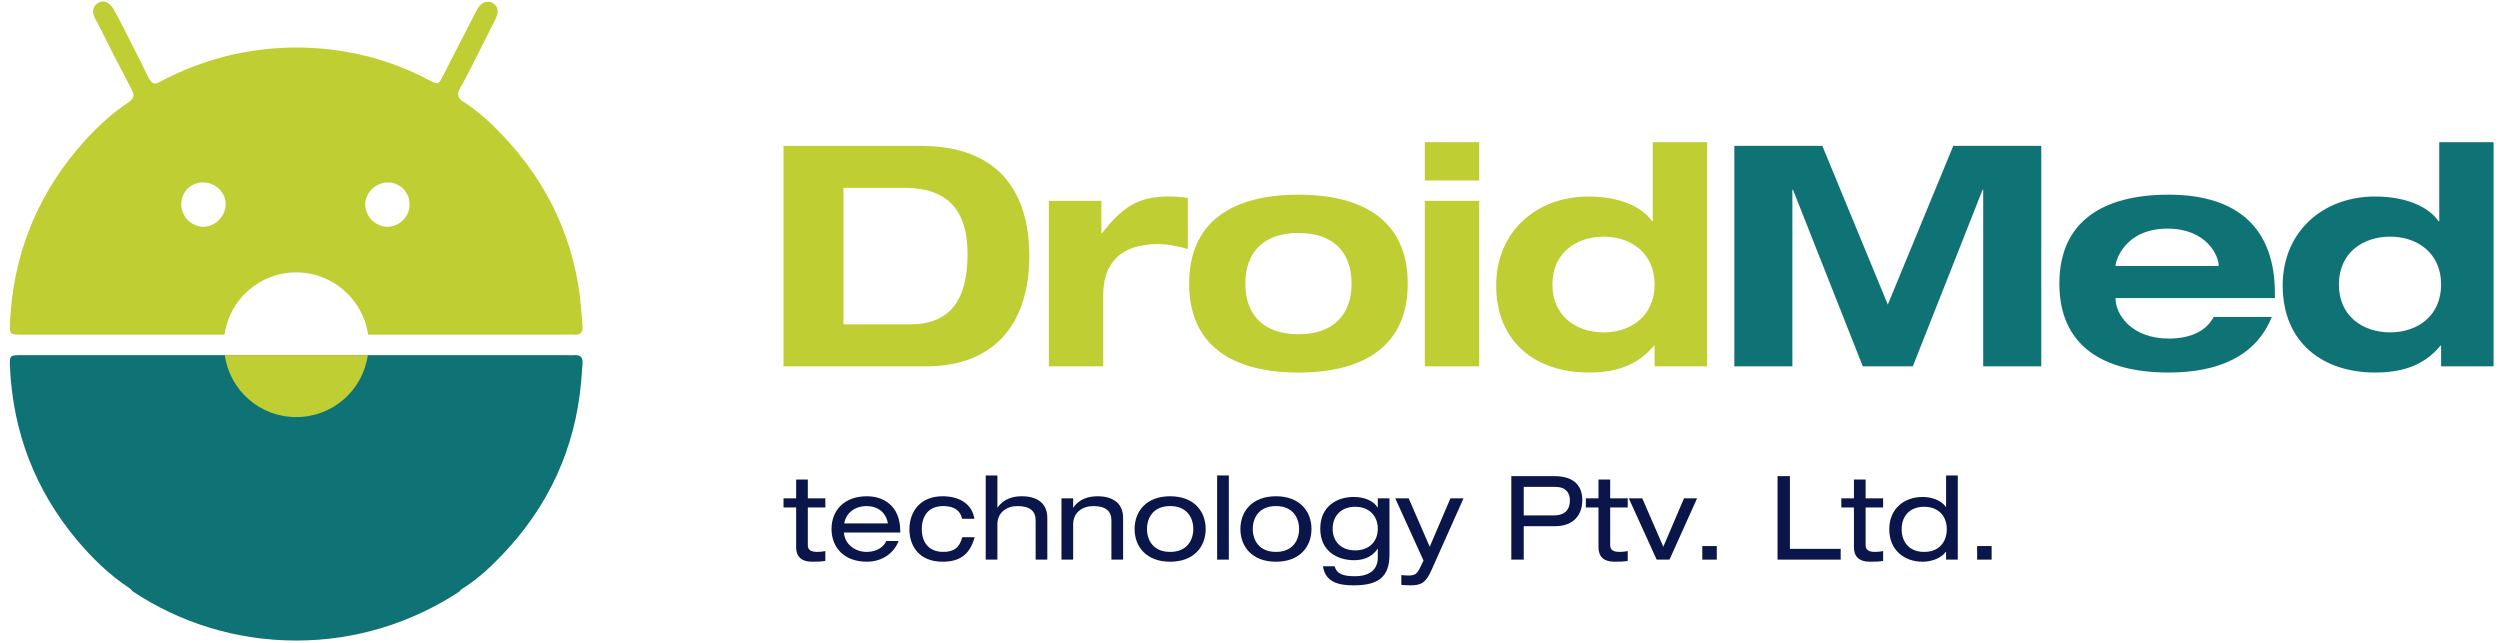 <svg width="241" height="62" viewBox="0 0 241 62" fill="none" xmlns="http://www.w3.org/2000/svg">
<path d="M81.308 31.267H87.737C91.547 31.267 93.272 28.974 93.272 24.482C93.272 20.552 91.606 18.112 87.201 18.112H81.308V31.267ZM75.531 14.064H88.778C96.071 14.064 99.225 18.291 99.225 24.688C99.225 31.088 95.951 35.316 89.283 35.316H75.531V14.064Z" fill="#BFCE32"/>
<path d="M101.111 19.361H106.173V22.486H106.232C108.137 20.046 109.625 18.944 112.603 18.944C113.197 18.944 113.911 18.974 114.507 19.093V24.006C113.555 23.736 112.603 23.529 111.621 23.529C108.049 23.529 106.35 25.344 106.35 28.439V35.315H101.111V19.361Z" fill="#BFCE32"/>
<path d="M125.171 32.22C128.414 32.22 130.29 30.464 130.29 27.34C130.29 24.212 128.414 22.457 125.171 22.457C121.926 22.457 120.05 24.212 120.05 27.34C120.05 30.464 121.926 32.22 125.171 32.22ZM125.171 18.767C131.48 18.767 135.707 21.325 135.707 27.34C135.707 33.352 131.48 35.912 125.171 35.912C118.86 35.912 114.633 33.352 114.633 27.34C114.633 21.325 118.86 18.767 125.171 18.767Z" fill="#BFCE32"/>
<path d="M137.354 19.361H142.592V35.315H137.354V19.361ZM137.354 13.705H142.592V17.398H137.354V13.705Z" fill="#BFCE32"/>
<path d="M154.592 32.041C157.212 32.041 159.502 30.465 159.502 27.428C159.502 24.391 157.212 22.813 154.592 22.813C151.943 22.813 149.65 24.391 149.65 27.428C149.65 30.465 151.943 32.041 154.592 32.041ZM159.502 33.322H159.443C157.746 35.374 155.515 35.912 153.134 35.912C148.163 35.912 144.232 33.084 144.232 27.516C144.232 22.336 148.104 18.944 153.134 18.944C156.08 18.944 158.252 19.896 159.266 21.325H159.325V13.706H164.563V35.315H159.502V33.322Z" fill="#BFCE32"/>
<path d="M188.294 14.064H196.778V35.315H191.18V18.291H191.122L184.396 35.315H179.572L172.845 18.291H172.786V35.315H167.189V14.064H175.674L181.985 29.362L188.294 14.064Z" fill="#0F7375"/>
<path d="M213.881 25.641V25.582C213.881 24.718 212.782 22.04 208.94 22.04C204.803 22.04 203.941 25.194 203.941 25.582V25.641H213.881ZM219.002 30.553C217.482 34.333 213.852 35.912 209.06 35.912C202.748 35.912 198.523 33.352 198.523 27.34C198.523 21.325 202.748 18.767 209.06 18.767C215.965 18.767 219.299 22.248 219.299 28.26V28.736H203.941V28.798C203.941 30.315 205.488 32.637 209.06 32.637C211.173 32.637 212.661 31.923 213.405 30.553H219.002Z" fill="#0F7375"/>
<path d="M230.41 32.041C233.03 32.041 235.323 30.465 235.323 27.428C235.323 24.391 233.03 22.813 230.41 22.813C227.762 22.813 225.469 24.391 225.469 27.428C225.469 30.465 227.762 32.041 230.41 32.041ZM235.323 33.322H235.261C233.565 35.374 231.333 35.912 228.952 35.912C223.981 35.912 220.051 33.084 220.051 27.516C220.051 22.336 223.922 18.944 228.952 18.944C231.898 18.944 234.07 19.896 235.082 21.325H235.143V13.706H240.382V35.315H235.323V33.322Z" fill="#0F7375"/>
<path d="M76.748 46.228H77.875V48.042H79.563V48.921H77.875V52.56C77.875 53.035 78.211 53.203 78.787 53.203C79.047 53.203 79.305 53.171 79.563 53.126V54.072C79.183 54.138 78.764 54.15 78.301 54.15C77.199 54.15 76.748 53.609 76.748 52.753V48.921H75.531V48.042H76.748V46.228Z" fill="#0A1649"/>
<path d="M85.59 50.453C85.42 49.384 84.589 48.786 83.526 48.786C82.49 48.786 81.555 49.394 81.388 50.453H85.59ZM81.353 51.333C81.443 52.55 82.525 53.203 83.526 53.203C84.17 53.203 85.049 52.99 85.433 52.154H86.627C86.064 53.577 84.744 54.15 83.584 54.15C81.285 54.15 80.158 52.695 80.158 50.994C80.158 49.294 81.285 47.839 83.584 47.839C85.139 47.839 86.785 48.74 86.785 51.187V51.333H81.353Z" fill="#0A1649"/>
<path d="M93.957 51.783C93.483 53.551 92.411 54.15 90.879 54.15C88.534 54.15 87.668 52.56 87.668 51.027C87.668 49.281 88.74 47.838 90.869 47.838C92.447 47.838 93.699 48.547 93.934 50.015H92.74C92.604 49.249 91.996 48.785 90.949 48.785C89.506 48.785 88.862 49.732 88.862 50.994C88.862 52.257 89.506 53.203 90.949 53.203C91.961 53.203 92.514 52.765 92.762 51.783H93.957Z" fill="#0A1649"/>
<path d="M95.023 45.833H96.15V48.934H96.17C96.702 48.109 97.638 47.839 98.482 47.839C99.902 47.839 100.962 48.447 100.962 49.925V53.947H99.835V50.151C99.835 49.282 99.294 48.786 98.089 48.786C97.062 48.786 96.15 49.384 96.15 50.544V53.947H95.023V45.833Z" fill="#0A1649"/>
<path d="M102.326 48.042H103.453V48.933H103.478C104.007 48.109 104.941 47.839 105.787 47.839C107.207 47.839 108.267 48.447 108.267 49.925V53.947H107.14V50.151C107.14 49.281 106.599 48.785 105.392 48.785C104.367 48.785 103.453 49.384 103.453 50.544V53.947H102.326V48.042Z" fill="#0A1649"/>
<path d="M112.801 48.785C111.166 48.785 110.57 49.925 110.57 50.994C110.57 52.064 111.166 53.203 112.801 53.203C114.437 53.203 115.033 52.064 115.033 50.994C115.033 49.925 114.437 48.785 112.801 48.785ZM112.801 47.839C115.1 47.839 116.228 49.294 116.228 50.994C116.228 52.695 115.1 54.15 112.801 54.15C110.503 54.15 109.375 52.695 109.375 50.994C109.375 49.294 110.503 47.839 112.801 47.839Z" fill="#0A1649"/>
<path d="M117.332 45.833H118.459V53.947H117.332V45.833Z" fill="#0A1649"/>
<path d="M123.001 48.785C121.365 48.785 120.769 49.925 120.769 50.994C120.769 52.064 121.365 53.203 123.001 53.203C124.636 53.203 125.232 52.064 125.232 50.994C125.232 49.925 124.636 48.785 123.001 48.785ZM123.001 47.839C125.3 47.839 126.427 49.294 126.427 50.994C126.427 52.695 125.3 54.15 123.001 54.15C120.702 54.15 119.574 52.695 119.574 50.994C119.574 49.294 120.702 47.839 123.001 47.839Z" fill="#0A1649"/>
<path d="M130.644 48.853C129.267 48.853 128.468 49.755 128.468 50.972C128.468 52.189 129.267 53.055 130.644 53.055C132.007 53.055 132.819 52.189 132.819 50.972C132.819 49.755 132.007 48.853 130.644 48.853ZM132.819 48.041H133.946V53.451C133.946 55.57 132.931 56.427 130.509 56.427C129.235 56.427 127.769 56.224 127.534 54.588H128.661C128.861 55.355 129.55 55.548 130.62 55.548C132.222 55.548 132.819 54.736 132.819 53.767V52.91H132.796C132.164 53.822 131.275 54.002 130.509 54.002C128.932 54.002 127.273 53.146 127.273 50.962C127.273 48.763 128.932 47.906 130.497 47.906C131.466 47.906 132.357 48.232 132.796 48.908H132.819V48.041Z" fill="#0A1649"/>
<path d="M139.821 48.041H141.083L137.993 54.961C137.432 56.211 136.991 56.426 135.945 56.426C135.661 56.426 135.378 56.404 135.088 56.382V55.435C135.288 55.445 135.468 55.48 135.739 55.48C136.44 55.48 136.608 55.335 136.969 54.578L137.227 54.037L134.502 48.041H135.797L137.826 52.707L139.821 48.041Z" fill="#0A1649"/>
<path d="M149.761 49.687C150.946 49.687 151.339 49.043 151.339 48.232C151.339 47.465 150.888 46.937 149.974 46.937H146.888V49.687H149.761ZM145.691 45.9H149.839C151.61 45.9 152.533 46.712 152.533 48.212C152.533 49.719 151.61 50.724 149.919 50.724H146.888V53.947H145.691V45.9Z" fill="#0A1649"/>
<path d="M154.094 46.228H155.221V48.042H156.914V48.921H155.221V52.56C155.221 53.035 155.562 53.203 156.135 53.203C156.393 53.203 156.653 53.171 156.914 53.126V54.072C156.529 54.138 156.112 54.15 155.652 54.15C154.545 54.15 154.094 53.609 154.094 52.753V48.921H152.877V48.042H154.094V46.228Z" fill="#0A1649"/>
<path d="M162.337 48.042H163.599L160.939 53.947H159.702L157.018 48.042H158.315L160.344 52.708L162.337 48.042Z" fill="#0A1649"/>
<path d="M164.102 52.64H165.499V53.947H164.102V52.64Z" fill="#0A1649"/>
<path d="M171.355 45.9H172.548V52.91H177.442V53.947H171.355V45.9Z" fill="#0A1649"/>
<path d="M178.719 46.228H179.846V48.042H181.534V48.921H179.846V52.56C179.846 53.035 180.182 53.203 180.757 53.203C181.018 53.203 181.276 53.171 181.534 53.126V54.072C181.154 54.138 180.735 54.15 180.272 54.15C179.17 54.15 178.719 53.609 178.719 52.753V48.921H177.502V48.042H178.719V46.228Z" fill="#0A1649"/>
<path d="M185.483 53.203C187.016 53.203 187.67 52.144 187.67 51.027C187.67 49.675 186.801 48.853 185.483 48.853C184.176 48.853 183.319 49.675 183.319 51.027C183.319 52.144 183.96 53.203 185.483 53.203ZM187.602 53.191H187.58C187.141 53.812 186.204 54.15 185.338 54.15C183.555 54.15 182.125 53.011 182.125 51.027C182.125 49.043 183.555 47.907 185.338 47.907C186.215 47.907 187.129 48.222 187.58 48.863H187.602V45.833H188.729V53.947H187.602V53.191Z" fill="#0A1649"/>
<path d="M190.596 52.64H191.993V53.947H190.596V52.64Z" fill="#0A1649"/>
<path d="M37.261 21.866C36.149 21.81 35.232 20.837 35.204 19.754C35.204 18.559 36.205 17.586 37.428 17.586C38.595 17.613 39.484 18.531 39.484 19.726C39.484 20.921 38.456 21.893 37.261 21.866ZM19.584 21.866C18.417 21.838 17.472 20.837 17.472 19.726C17.472 18.503 18.389 17.586 19.557 17.586C20.779 17.586 21.752 18.531 21.752 19.698C21.752 20.865 20.724 21.866 19.584 21.866ZM56.021 29.648C55.438 23.228 52.881 17.697 48.434 13.027C47.294 11.832 46.099 10.721 44.709 9.831C44.404 9.664 44.237 9.47 44.181 9.248C44.126 9.025 44.181 8.747 44.376 8.442C44.765 7.802 45.098 7.135 45.432 6.469C46.238 4.884 47.044 3.3 47.823 1.716C48.128 1.077 47.961 0.521 47.461 0.27C46.933 0.02 46.377 0.242 46.043 0.827C45.988 0.882 45.96 0.965 45.933 1.021L42.764 7.191C42.486 7.774 42.347 8.024 42.097 8.024C41.93 8.024 41.681 7.886 41.236 7.664C39.401 6.691 37.483 5.968 35.482 5.44C33.815 5.023 32.091 4.745 30.341 4.634C27.644 4.467 25.032 4.689 22.503 5.245C22.419 5.273 22.336 5.273 22.253 5.301C19.918 5.857 17.667 6.691 15.471 7.858C15.277 7.969 15.11 8.052 14.943 8.052C14.721 8.052 14.527 7.886 14.332 7.524C13.554 5.885 12.692 4.272 11.886 2.633C11.58 2.049 11.275 1.438 10.941 0.882C10.552 0.215 9.996 -0.035 9.468 0.27C8.857 0.66 8.884 1.187 9.162 1.771C9.217 1.91 9.301 2.049 9.384 2.16C10.469 4.356 11.58 6.524 12.72 8.692C12.831 8.914 12.887 9.137 12.859 9.303C12.803 9.498 12.692 9.637 12.47 9.804C10.524 11.082 8.884 12.694 7.383 14.473C3.381 19.281 1.269 24.812 0.963 31.038C0.907 32.261 0.935 32.261 2.13 32.261H21.641C22.114 28.869 25.032 26.257 28.562 26.257C32.064 26.257 35.01 28.869 35.482 32.261H54.465C54.77 32.261 55.076 32.233 55.382 32.261C55.938 32.288 56.188 32.066 56.16 31.482C56.105 30.871 56.077 30.259 56.021 29.648Z" fill="#BFCE32"/>
<path d="M55.382 34.234C55.076 34.262 54.771 34.234 54.465 34.234H2.131C0.936 34.234 0.908 34.234 0.963 35.457C1.269 41.682 3.381 47.213 7.383 52.021C8.884 53.8 10.524 55.412 12.47 56.691C12.608 56.801 12.692 56.885 12.775 56.996C17.278 59.998 22.725 61.749 28.562 61.749C34.37 61.749 39.762 59.998 44.292 57.024C44.376 56.885 44.515 56.774 44.71 56.663C46.099 55.773 47.294 54.662 48.434 53.467C52.881 48.797 55.438 43.267 56.021 36.846C56.077 36.235 56.105 35.623 56.16 35.012C56.188 34.428 55.938 34.206 55.382 34.234Z" fill="#0F7375"/>
<path d="M35.455 34.231C34.983 37.623 32.065 40.207 28.563 40.207C25.033 40.207 22.143 37.623 21.67 34.231H35.455Z" fill="#BFCE32"/>
</svg>
